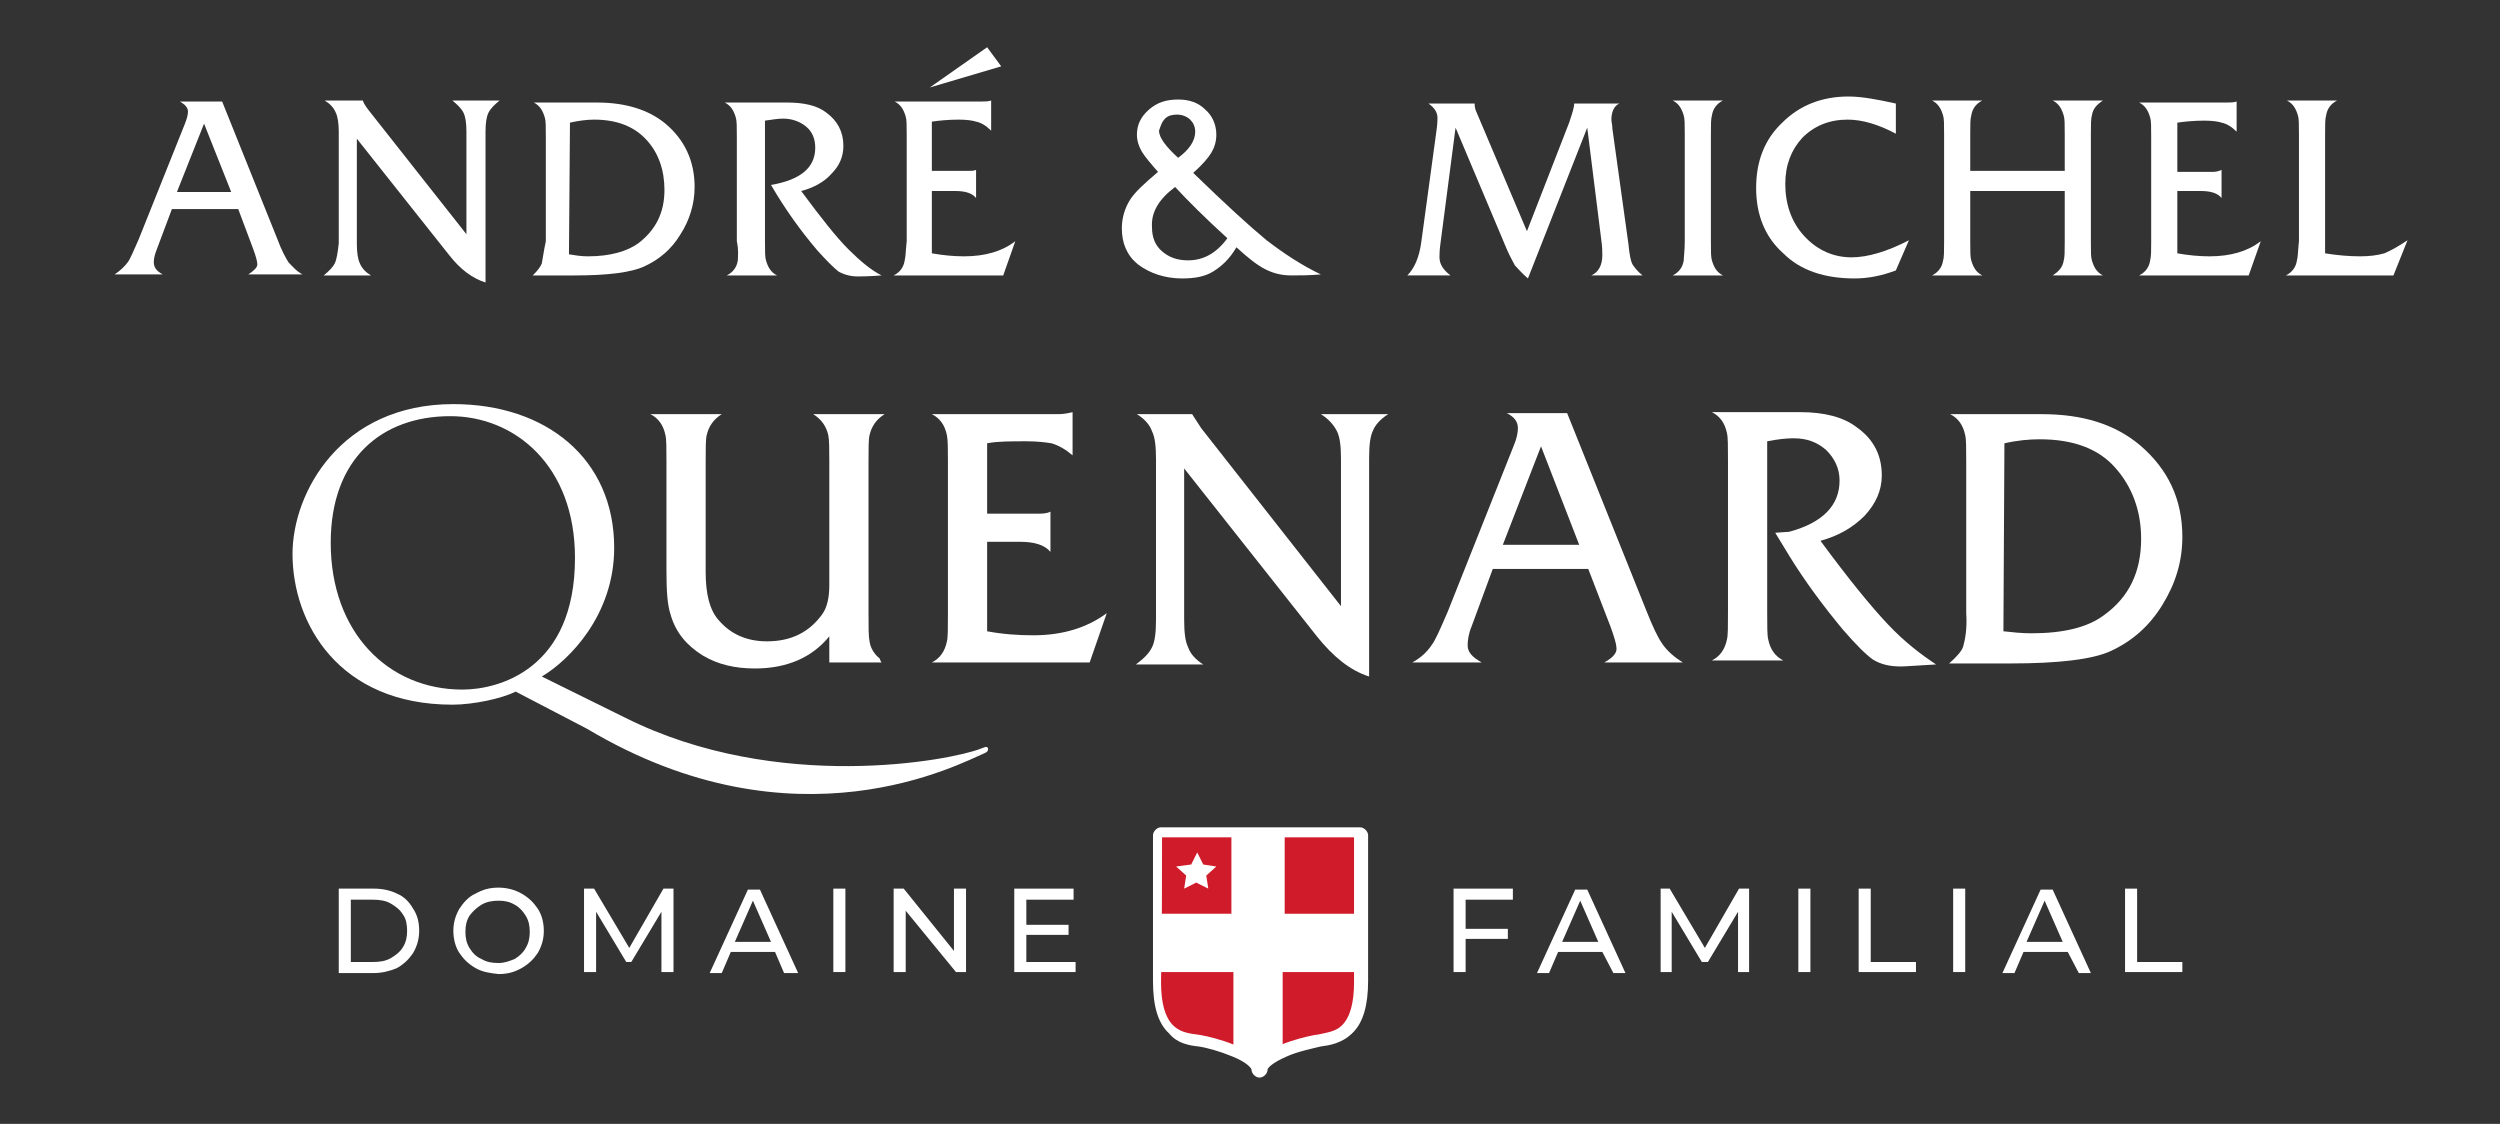 <?xml version="1.0" encoding="utf-8"?>
<!-- Generator: Adobe Illustrator 21.1.0, SVG Export Plug-In . SVG Version: 6.00 Build 0)  -->
<svg version="1.1" id="Calque_1" xmlns="http://www.w3.org/2000/svg" xmlns:xlink="http://www.w3.org/1999/xlink" x="0px" y="0px"
	 viewBox="0 0 248.7 111.8" style="enable-background:new 0 0 248.7 111.8;" xml:space="preserve">
<rect x="0" y="0" width="248.7" height="111.8" fill="#333333" stroke="none"/>
<style type="text/css">
	.st0{fill:#FFFFFF;}
	.st1{fill:#CF1B2A;}
	.st2{display:none;fill:#C7C7C6;}
</style>
<g>
	<polygon class="st0" points="115.5,82.8 135.3,82.8 135.1,99.3 134.5,102.8 128.4,104.2 125.1,106.2 123.8,105.2 119.8,103.6 
		117.5,103.3 115.3,100.8 115.1,83.8 	"/>
	<g>
		<path class="st1" d="M135.3,96.7h-7.7v7.8c1.7-0.7,3.1-0.9,3.4-1c0.6-0.2,4.3-0.1,4.3-5.9C135.3,97.4,135.3,97.2,135.3,96.7"/>
		<path class="st1" d="M115,97.6c0,5.8,3.8,5.7,4.3,5.9c0.3,0.1,1.7,0.3,3.4,1v-7.8H115C115,97.2,115,97.4,115,97.6"/>
		<path class="st1" d="M122.5,90.9v-8.1H115v8.1H122.5z M118.5,86l0.6-1.2l0.6,1.2l1.3,0.2l-1,0.9l0.2,1.3l-1.2-0.6l-1.2,0.6
			l0.2-1.3l-1-0.9L118.5,86z"/>
		<rect x="127.8" y="82.8" class="st1" width="7.5" height="8.1"/>
		<path class="st0" d="M87.7,65.9c-0.1-0.1-0.1-0.2-0.2-0.4c-0.5-0.4-0.9-1-1-1.7c-0.1-0.5-0.1-1.4-0.1-2.7V46c0-1.4,0-2.3,0.1-2.7
			c0.2-0.9,0.7-1.6,1.5-2.1h-7.1c0.8,0.5,1.3,1.2,1.5,2.1c0.1,0.5,0.1,1.4,0.1,2.7v12.2c0,1.2-0.2,2.2-0.7,2.9
			c-1.3,1.8-3.1,2.7-5.5,2.7c-2,0-3.6-0.7-4.8-2.1c-0.9-1-1.3-2.6-1.3-4.8V46c0-1.4,0-2.3,0.1-2.7c0.2-0.9,0.7-1.6,1.5-2.1h-7.1
			c0.8,0.4,1.3,1.1,1.5,2.1c0.1,0.4,0.1,1.3,0.1,2.7v10.9c0,1.9,0.1,3.3,0.4,4.2c0.5,1.8,1.6,3.1,3.2,4.1c1.5,0.9,3.2,1.3,5.2,1.3
			c3.2,0,5.7-1.1,7.4-3.2v2.6C82.5,65.9,87.7,65.9,87.7,65.9z"/>
		<path class="st0" d="M94.2,43.3c0.1,0.5,0.1,1.4,0.1,2.7v15.1c0,1.4,0,2.3-0.1,2.7c-0.2,1-0.7,1.7-1.5,2.1h15.7l1.7-4.9
			c-1.9,1.4-4.3,2.2-7.3,2.2c-1.5,0-3-0.1-4.6-0.4v-8.9h3.3c1.4,0,2.4,0.3,3,1v-4c-0.4,0.2-0.8,0.2-1.3,0.2h-5v-7
			c1-0.2,2.3-0.2,3.9-0.2c1.1,0,1.9,0.1,2.5,0.2c0.7,0.2,1.4,0.6,2.1,1.2V41c-0.4,0.1-0.9,0.2-1.4,0.2H92.7
			C93.5,41.6,94,42.3,94.2,43.3"/>
		<path class="st0" d="M138.1,41.2h-6.7c0.8,0.5,1.3,1.1,1.6,1.7c0.3,0.6,0.4,1.5,0.4,2.7v14.7l-13.9-17.7c-0.5-0.8-0.8-1.2-0.9-1.4
			h-5.5c0.8,0.5,1.3,1.1,1.5,1.7c0.3,0.6,0.4,1.5,0.4,2.8v15.9c0,1.3-0.1,2.2-0.4,2.8c-0.3,0.6-0.8,1.1-1.6,1.7h6.7
			c-0.8-0.5-1.3-1.1-1.5-1.7c-0.3-0.6-0.4-1.5-0.4-2.8v-15L131,63.3c1.6,2,3.3,3.4,5.2,4V45.6c0-1.3,0.1-2.2,0.4-2.8
			C136.8,42.3,137.3,41.7,138.1,41.2"/>
		<path class="st0" d="M159.6,65.9h7.8c-0.8-0.5-1.5-1.1-2-1.8c-0.5-0.7-1-1.8-1.6-3.3l-7.9-19.7h-6c0.8,0.4,1.1,0.9,1.1,1.5
			c0,0.4-0.1,1-0.4,1.7L144,60.9c-0.7,1.6-1.2,2.8-1.6,3.3c-0.4,0.6-1,1.2-1.9,1.7h6.9c-0.9-0.5-1.4-1-1.4-1.7
			c0-0.5,0.1-1.2,0.4-1.9l2.1-5.7h9.5l2.2,5.7c0.4,1.1,0.6,1.8,0.6,2.1C160.9,64.9,160.5,65.4,159.6,65.9 M149.5,54.2l3.8-9.8
			l3.8,9.8H149.5z"/>
		<path class="st0" d="M187.8,62.1c-1.7-1.8-3.9-4.5-6.7-8.3c1.8-0.5,3.2-1.3,4.4-2.5c1.1-1.2,1.7-2.5,1.7-4c0-2-0.8-3.6-2.5-4.8
			c-1.3-1-3.2-1.5-5.6-1.5h-8.8c0.8,0.4,1.3,1.1,1.5,2.1c0.1,0.4,0.1,1.3,0.1,2.7v15.1c0,1.4,0,2.3-0.1,2.7c-0.2,1-0.7,1.7-1.5,2.1
			h7.1c-0.8-0.4-1.3-1.1-1.5-2.1c-0.1-0.4-0.1-1.3-0.1-2.7v-17c1-0.2,1.9-0.3,2.6-0.3c1.4,0,2.4,0.4,3.3,1.2c0.8,0.8,1.3,1.8,1.3,3
			c0,2.5-1.7,4.2-5,5.1l-1.4,0.1l1.4,2.3c1.6,2.6,3.4,5,5.3,7.3c1.3,1.5,2.3,2.5,3,3c0.8,0.5,1.7,0.7,2.8,0.7c0.5,0,1.6-0.1,3.5-0.2
			C191.1,65.1,189.5,63.9,187.8,62.1"/>
		<path class="st0" d="M195.3,64.3c-0.1,0.4-0.6,1-1.4,1.7h6.1c4.8,0,8.1-0.4,9.9-1.2c2.2-1,3.9-2.5,5.2-4.6s2-4.3,2-6.8
			c0-3.7-1.4-6.7-4.2-9.1c-2.5-2.1-5.7-3.1-9.8-3.1h-2.9h-2.5H194c0.8,0.4,1.3,1.1,1.5,2.1c0.1,0.4,0.1,1.3,0.1,2.7v15
			C195.7,62.5,195.5,63.6,195.3,64.3 M199.4,44.1c1.3-0.3,2.5-0.4,3.5-0.4c3.3,0,5.8,0.9,7.5,2.8c1.7,1.9,2.6,4.3,2.6,7.1
			c0,3.3-1.2,5.8-3.7,7.6c-1.6,1.2-4,1.8-7.2,1.8c-1,0-1.9-0.1-2.8-0.2L199.4,44.1L199.4,44.1z"/>
		<path class="st0" d="M51.3,68.8l7.1,3.7c20.8,12.4,37.2,3.4,39.6,2.4c0.2-0.1,0.3-0.2,0.3-0.4c0-0.1-0.1-0.2-0.2-0.2
			s-0.3,0.1-0.6,0.2c-2.8,1.1-20.1,4.5-35.3-3.1l-8.3-4.1c2.7-1.6,7.2-6.1,7.2-12.8c0-8.9-6.8-14.3-16-14.3c-11.2,0-16,8.8-16,14.9
			c0,6.9,4.6,15,15.9,15C47.1,70.1,49.9,69.5,51.3,68.8 M32.9,54c0-8.4,5.1-12.6,11.9-12.6c6.4,0,12.4,4.9,12.4,14.1
			c0,11.1-7.6,13.1-11.2,13.1C38.6,68.6,32.9,62.9,32.9,54"/>
		<path class="st0" d="M24.7,27.3h5.4c-0.6-0.3-1-0.8-1.4-1.2c-0.3-0.5-0.7-1.2-1.1-2.3l-5.5-13.7h-4.2c0.5,0.3,0.8,0.6,0.8,1
			c0,0.3-0.1,0.7-0.3,1.2l-4.6,11.5c-0.5,1.1-0.8,1.9-1.1,2.3s-0.7,0.8-1.3,1.2h4.8c-0.6-0.3-0.9-0.7-0.9-1.2c0-0.4,0.1-0.8,0.3-1.3
			l1.5-4h6.6l1.5,4c0.3,0.8,0.4,1.3,0.4,1.5C25.6,26.6,25.3,26.9,24.7,27.3 M17.6,19.1l2.7-6.8l2.7,6.8H17.6z"/>
		<path class="st0" d="M33.3,26.2c-0.2,0.4-0.6,0.8-1.1,1.2h4.7c-0.5-0.3-0.9-0.7-1.1-1.2c-0.2-0.4-0.3-1.1-0.3-1.9V13.8l9.2,11.6
			c1.1,1.4,2.3,2.3,3.6,2.7v-15c0-0.9,0.1-1.5,0.3-1.9s0.6-0.8,1.1-1.2H45c0.5,0.4,0.9,0.8,1.1,1.2c0.2,0.4,0.3,1,0.3,1.9v10.2
			L36.7,11c-0.4-0.5-0.6-0.9-0.6-1h-3.8c0.5,0.3,0.9,0.7,1.1,1.2c0.2,0.4,0.3,1.1,0.3,1.9v11.1C33.6,25.1,33.5,25.8,33.3,26.2"/>
		<path class="st0" d="M53.9,26.2c-0.1,0.3-0.4,0.7-0.9,1.2h4.2c3.3,0,5.6-0.3,6.9-0.9c1.5-0.7,2.7-1.7,3.6-3.2
			c0.9-1.4,1.4-3,1.4-4.7c0-2.6-1-4.7-2.9-6.3c-1.7-1.4-4-2.1-6.8-2.1h-2h-1.7h-2.6c0.6,0.3,0.9,0.8,1.1,1.5
			c0.1,0.3,0.1,0.9,0.1,1.9V24C54.1,24.9,54,25.7,53.9,26.2 M56.7,12.2c0.9-0.2,1.7-0.3,2.4-0.3c2.3,0,4,0.7,5.2,2
			c1.2,1.3,1.8,3,1.8,5c0,2.3-0.9,4-2.6,5.3c-1.1,0.8-2.8,1.3-5,1.3c-0.7,0-1.3-0.1-1.9-0.2L56.7,12.2L56.7,12.2z"/>
		<path class="st0" d="M73.4,25.9c-0.1,0.7-0.5,1.2-1.1,1.5h5c-0.6-0.3-0.9-0.8-1.1-1.5c-0.1-0.3-0.1-0.9-0.1-1.9V12
			c0.7-0.1,1.3-0.2,1.8-0.2c0.9,0,1.7,0.3,2.3,0.8c0.6,0.5,0.9,1.2,0.9,2.1c0,2-1.5,3.2-4.4,3.7c1.4,2.4,2.9,4.5,4.6,6.5
			c0.9,1,1.6,1.7,2.1,2.1c0.5,0.3,1.2,0.5,1.9,0.5c0.3,0,1.1,0,2.4-0.1c-1-0.5-2.1-1.4-3.3-2.6c-1.2-1.2-2.7-3.1-4.7-5.8
			c1.2-0.3,2.3-0.9,3-1.7c0.8-0.8,1.2-1.7,1.2-2.8c0-1.4-0.6-2.5-1.7-3.3c-0.9-0.7-2.2-1-3.9-1h-1.2h-1.2h-3.8
			c0.6,0.3,0.9,0.8,1.1,1.5c0.1,0.3,0.1,0.9,0.1,1.9V24C73.5,24.9,73.4,25.6,73.4,25.9"/>
		<polygon class="st0" points="98.2,4.7 92.5,8.7 99.6,6.6 		"/>
		<path class="st0" d="M90,25.9c-0.1,0.7-0.5,1.2-1.1,1.5h10.9L101,24c-1.3,1-3,1.5-5.1,1.5c-1,0-2.1-0.1-3.2-0.3V19H95
			c1,0,1.7,0.2,2.1,0.7v-2.8C96.9,17,96.6,17,96.2,17h-3.5v-4.9c0.7-0.1,1.6-0.2,2.7-0.2c0.8,0,1.4,0.1,1.7,0.2
			c0.5,0.1,1,0.4,1.5,0.9v-3c-0.3,0.1-0.6,0.1-1,0.1H89c0.6,0.3,0.9,0.8,1.1,1.5c0.1,0.3,0.1,0.9,0.1,1.9V24
			C90.1,24.9,90.1,25.5,90,25.9"/>
		<path class="st0" d="M117.6,27.7c1.3,0,2.3-0.2,3.1-0.7c0.8-0.5,1.6-1.2,2.3-2.4c1.2,1.1,2.1,1.8,2.9,2.2c0.8,0.4,1.6,0.6,2.6,0.6
			c0.7,0,1.7,0,2.9-0.1c-1.9-0.9-3.7-2.1-5.4-3.4c-1.7-1.4-4.1-3.6-7.3-6.7c0.9-0.8,1.5-1.5,1.8-2s0.5-1.1,0.5-1.8
			c0-1-0.4-1.9-1.1-2.5c-0.7-0.7-1.6-1-2.7-1c-1.2,0-2.1,0.3-2.9,1s-1.2,1.5-1.2,2.5c0,0.6,0.2,1.2,0.5,1.7s0.9,1.2,1.6,2
			c-1.3,1.1-2.3,2-2.8,2.8s-0.8,1.8-0.8,2.8c0,1.5,0.5,2.7,1.6,3.6C114.4,27.2,115.9,27.7,117.6,27.7 M115.9,11.8
			c0.3-0.3,0.7-0.4,1.2-0.4s1,0.2,1.3,0.5s0.5,0.7,0.5,1.2c0,0.9-0.6,1.8-1.7,2.6c-1.2-1.1-1.9-2-1.9-2.7
			C115.5,12.4,115.6,12.1,115.9,11.8 M116.9,18.6c1.3,1.4,3,3.1,5.2,5.1c-1.1,1.5-2.4,2.2-3.9,2.2c-1.1,0-1.9-0.3-2.6-0.9
			s-1-1.4-1-2.4C114.5,21.1,115.3,19.8,116.9,18.6"/>
		<path class="st0" d="M143.2,25.6c0-0.3,0-0.7,0.1-1.4l1.5-11.5l5.1,12.1c0.3,0.7,0.6,1.2,0.8,1.6c0.3,0.3,0.7,0.8,1.3,1.3l5.9-15
			l1.4,11.2c0.1,0.7,0.1,1.1,0.1,1.5c0,1-0.4,1.7-1.1,2h5.1c-0.5-0.4-0.8-0.8-1-1.1c-0.2-0.4-0.3-1-0.4-2l-1.6-11.5
			c0-0.4-0.1-0.7-0.1-0.9c0-0.8,0.3-1.4,0.8-1.6h-4.5c0,0.4-0.2,1-0.5,1.9L151.9,23l-5-11.8c-0.2-0.4-0.2-0.7-0.2-0.9h-4.6
			c0.6,0.4,0.9,0.9,0.9,1.4c0,0.2,0,0.6-0.1,1.3l-1.5,11c-0.2,1.6-0.7,2.7-1.4,3.4h4.3C143.5,26.8,143.2,26.2,143.2,25.6"/>
		<path class="st0" d="M167.5,25.9c-0.1,0.7-0.5,1.2-1.1,1.5h5c-0.6-0.3-0.9-0.8-1.1-1.5c-0.1-0.3-0.1-0.9-0.1-1.9V13.4
			c0-1,0-1.6,0.1-1.9c0.1-0.7,0.5-1.2,1.1-1.5h-5c0.6,0.3,0.9,0.8,1.1,1.5c0.1,0.3,0.1,0.9,0.1,1.9V24
			C167.6,24.9,167.5,25.6,167.5,25.9"/>
		<path class="st0" d="M184.5,27.7c1.4,0,2.8-0.3,4.1-0.8l1.3-3c-2.1,1.1-4.1,1.7-5.7,1.7c-1.8,0-3.4-0.7-4.7-2.1s-1.9-3.2-1.9-5.2
			c0-1.9,0.6-3.4,1.7-4.6c1.2-1.2,2.7-1.8,4.5-1.8c1.5,0,3.1,0.5,4.8,1.4v-3c-1.8-0.4-3.4-0.7-4.7-0.7c-2.7,0-4.9,0.9-6.6,2.6
			c-1.8,1.7-2.6,3.9-2.6,6.5c0,2.7,0.9,4.9,2.7,6.5C179.1,26.9,181.5,27.7,184.5,27.7"/>
		<path class="st0" d="M193.3,25.9c-0.1,0.7-0.5,1.2-1.1,1.5h5c-0.6-0.3-0.9-0.8-1.1-1.5C196,25.6,196,25,196,24v-5h9.4v5
			c0,0.9,0,1.6-0.1,1.9c-0.1,0.7-0.5,1.1-1.1,1.5h5c-0.6-0.3-0.9-0.8-1.1-1.5C208,25.6,208,25,208,24V13.4c0-0.9,0-1.6,0.1-1.9
			c0.1-0.7,0.5-1.1,1.1-1.5h-5c0.6,0.3,0.9,0.8,1.1,1.5c0.1,0.3,0.1,0.9,0.1,1.9V17H196v-3.6c0-1,0-1.6,0.1-1.9
			c0.1-0.7,0.5-1.2,1.1-1.5h-5c0.6,0.3,0.9,0.8,1.1,1.5c0.1,0.3,0.1,0.9,0.1,1.9V24C193.4,24.9,193.4,25.6,193.3,25.9"/>
		<path class="st0" d="M213.9,25.9c-0.1,0.7-0.5,1.2-1.1,1.5h10.9l1.2-3.4c-1.3,1-3,1.5-5.1,1.5c-1,0-2.1-0.1-3.2-0.3V19h2.3
			c1,0,1.7,0.2,2.1,0.7v-2.8c-0.2,0.1-0.5,0.2-0.9,0.2h-3.5v-4.9c0.7-0.1,1.6-0.2,2.7-0.2c0.8,0,1.4,0.1,1.7,0.2
			c0.5,0.1,1,0.4,1.5,0.9v-3c-0.3,0.1-0.6,0.1-1,0.1h-8.7c0.6,0.3,0.9,0.8,1.1,1.5c0.1,0.3,0.1,0.9,0.1,1.9v10.5
			C214,24.9,214,25.5,213.9,25.9"/>
		<path class="st0" d="M228.5,25.9c-0.1,0.7-0.5,1.2-1.1,1.5h10.7l1.4-3.5c-0.9,0.6-1.6,1-2.3,1.3c-0.7,0.2-1.5,0.3-2.4,0.3
			c-1.1,0-2.3-0.1-3.5-0.3V13.4c0-1,0-1.6,0.1-1.9c0.1-0.7,0.5-1.2,1.1-1.5h-5c0.6,0.3,0.9,0.8,1.1,1.5c0.1,0.3,0.1,0.9,0.1,1.9V24
			C228.6,24.9,228.6,25.6,228.5,25.9"/>
		<path class="st2" d="M72.5,45.3c0.2-0.9,0.7-1.6,1.5-2c0,0,0.1-0.1,0-0.1c0,0,0-0.1-0.1-0.1h-2.1h-0.1c-0.2,0.4-0.4,0.7-0.5,1.1
			c-0.1,0.5-0.1,1.3-0.1,2.7v10.9c0,0.2,0,0.4,0,0.6c0.2,0.6,0.5,1.2,0.8,1.8c0.2,0.3,0.4,0.6,0.6,0.9c-0.2-0.7-0.2-1.5-0.2-2.3V48
			C72.3,46.6,72.4,45.7,72.5,45.3"/>
		<path class="st2" d="M76,67.4c-1.9,0-3.7-0.4-5.1-1.3c-0.3-0.2-0.6-0.4-1-0.7h-0.1v0.1c0.5,0.7,1.2,1.3,2,1.7
			c1.5,0.9,3.2,1.3,5.2,1.3c2.1,0,3.8-0.5,5.3-1.4c0-0.5-0.1-1,0-1.5c0-0.1,0-0.3,0-0.4C80.6,66.7,78.5,67.4,76,67.4"/>
		<path class="st2" d="M111.5,62.9c-0.5,0.4-1,0.7-1.7,1l0,0l-1,2.8H95.2h-0.1c-0.3,0.4-0.6,0.7-1,1c0,0-0.1,0.1,0,0.1
			c0,0,0,0.1,0.1,0.1h15.7c0,0,0.1,0,0.1-0.1l1.7-4.9v-0.1C111.6,62.9,111.5,62.9,111.5,62.9"/>
		<path class="st2" d="M105.9,52.8c-0.2,0.1-0.6,0.2-1,0.2c0,0-0.1,0-0.1,0.1v2.5c-0.6-0.6-1.5-0.9-2.9-0.9h-3.3c0,0-0.1,0-0.1,0.1
			v7.5c0.4,0.1,0.8,0.2,1.2,0.2v-6.6h3.3c1.4,0,2.4,0.3,2.9,1h0.1c0,0,0.1,0,0.1-0.1v-4C106,52.8,106,52.8,105.9,52.8L105.9,52.8"/>
		<path class="st2" d="M102.5,44.8c-1.6,0-2.9,0.1-3.9,0.3c0,0-0.1,0-0.1,0.1v5.7c0.4,0,0.8,0,1.2,0v-4.6c1-0.2,2.3-0.2,3.8-0.2
			c1.1,0,1.9,0.1,2.5,0.2c0.7,0.2,1.4,0.6,2.1,1.2h0.1c0,0,0.1,0,0.1-0.1V43v-0.1h-0.1c-0.3,0.1-0.6,0.1-1,0.2c0,0-0.1,0-0.1,0.1v3
			c-0.6-0.6-1.3-0.9-2-1.1C104.5,44.9,103.6,44.8,102.5,44.8"/>
		<path class="st2" d="M119,48.6c-0.2-0.2-0.3-0.4-0.5-0.6v14.5c0,0.7,0.1,1.3,0.1,1.8c0.3,0.5,0.8,1,1.2,1.4
			c-0.1-0.6-0.2-1.3-0.2-2.2V49.4C119.4,49.2,119.2,48.9,119,48.6"/>
		<path class="st2" d="M137.6,43L137.6,43c-0.3,0.3-0.4,0.5-0.5,0.7c-0.3,0.6-0.4,1.5-0.4,2.8v21.2c0.4,0.2,0.8,0.3,1.2,0.4V47.5
			c0-1.2,0.1-2.2,0.4-2.7c0.3-0.6,0.8-1.1,1.6-1.6v-0.1c0,0,0-0.1-0.1-0.1C139.8,43,137.6,43,137.6,43z"/>
		<path class="st2" d="M120.2,66.9C120.2,66.9,120.1,66.8,120.2,66.9h-4.5h-0.1c-0.3,0.3-0.7,0.7-1.1,1V68c0,0,0,0.1,0.1,0.1h6.7
			c0,0,0.1,0,0.1-0.1v-0.1C120.8,67.6,120.5,67.3,120.2,66.9"/>
		<path class="st2" d="M147.8,66.9L147.8,66.9h-4.6c0,0-0.9,0.7-1.3,1V68c0,0,0,0.1,0.1,0.1h6.9c0,0,0.1,0,0.1-0.1v-0.1
			C148.4,67.6,147.8,66.9,147.8,66.9"/>
		<path class="st2" d="M149.1,57.5C149.1,57.5,149,57.5,149.1,57.5l-2.2,5.8c-0.2,0.5-0.3,0.9-0.3,1.2c0,0,0,0,0,0.1
			c0.2,0.2,0.4,0.4,0.7,0.5c0.2,0.1,0.3,0.1,0.5,0.1c0.1-0.3,0.2-0.6,0.3-0.9l2.1-5.7h8.3c-0.1-0.4-0.2-0.8-0.3-1.2h-9.1V57.5z"/>
		<path class="st2" d="M157.7,42.9h-0.6H157V43l7.5,18.7c0.2,0.4,0.3,0.8,0.5,1.2c0.4,0.5,0.9,1,1.4,1.5c-0.2-0.5-0.5-1.1-0.8-1.8
			L157.7,42.9C157.8,43,157.7,42.9,157.7,42.9"/>
		<path class="st2" d="M167.7,66.9C167.6,66.8,167.6,66.8,167.7,66.9h-5.4h-0.1c-0.2,0.3-0.6,0.6-1.1,1V68c0,0,0,0.1,0.1,0.1h7.8
			c0,0,0.1,0,0.1-0.1v-0.1C168.5,67.6,168.1,67.3,167.7,66.9"/>
		<path class="st2" d="M192.6,66.9L192.6,66.9c-1.6,0.1-2.6,0.2-3,0.2c-1,0-2-0.2-2.7-0.7c-0.3-0.2-0.6-0.4-1-0.8h-0.1v0.1
			c0.8,0.9,1.5,1.5,2,1.8c0.8,0.5,1.7,0.8,2.8,0.8c0.4,0,1.6-0.1,3.5-0.2c0,0,0.1,0,0.1-0.1v-0.1C193.7,67.6,193.2,67.3,192.6,66.9"
			/>
		<path class="st2" d="M187,44.8L187,44.8c0.8,1.1,1.2,2.3,1.2,3.6c0,1.4-0.6,2.7-1.7,3.9c-0.9,1-2.1,1.7-3.5,2.2
			c0.3,0.4,0.6,0.8,0.9,1.2c1.5-0.5,2.8-1.2,3.8-2.3c1.2-1.2,1.7-2.6,1.7-4C189.4,47.6,188.6,46,187,44.8
			C187.1,44.7,187.1,44.7,187,44.8"/>
		<path class="st2" d="M178.4,66.9L178.4,66.9C178.4,66.8,178.4,66.8,178.4,66.9c-0.1-0.1-0.1-0.1-0.1-0.1c-0.1,0-0.2,0-0.3,0
			l0.1,0.1h-4.8h-0.1c-0.3,0.4-0.6,0.7-1,1c0,0-0.1,0.1,0,0.1c0,0,0,0.1,0.1,0.1h7.1c0,0,0.1,0,0.1-0.1v-0.1
			C179,67.6,178.7,67.3,178.4,66.9"/>
		<path class="st2" d="M210.5,47.6c-0.2-0.4-0.4-0.7-0.7-1c-1.7-1.2-3.8-1.9-6.5-1.9c-1,0-2.1,0.1-3.5,0.4c0,0-0.1,0-0.1,0.1V62
			c0.4,0.1,0.8,0.2,1.2,0.3v-16c1.3-0.2,2.4-0.4,3.4-0.4C206.8,45.8,208.9,46.4,210.5,47.6"/>
		<path class="st2" d="M218.1,51.4c0.1,0.5,0.1,0.9,0.1,1.4c0.1,0.5,0.1,1,0.1,1.5c0,2.4-0.7,4.7-1.9,6.8c-1.3,2-3,3.6-5.2,4.5
			c-1.8,0.8-5.2,1.2-9.9,1.2h-4.1h-0.1c-0.2,0.3-0.5,0.6-0.9,1v0.1c0,0,0,0.1,0.1,0.1h6.1c4.8,0,8.1-0.4,10-1.2c2.2-1,4-2.5,5.3-4.6
			s2-4.4,2-6.8c0-2.2-0.6-4.2-1.6-5.9C218.1,50.1,218.1,50.7,218.1,51.4"/>
		<path class="st2" d="M153.2,45.9C153.2,45.9,153.1,45.9,153.2,45.9l-2.8,7.6v0.1c0,0,0,0,0.1,0h0.9c0,0,0.1,0,0.1-0.1l1.9-5.6l0,0
			L153.2,45.9C153.3,45.9,153.3,45.9,153.2,45.9"/>
		<path class="st2" d="M98.4,77.3c-4,1.5-8.4,2.1-11.3,2.1c-0.7,0-1.6,0-2.9-0.1c-1.4,0.1-2.8,0.2-4.3,0.2c-6.9,0-14.3-2.4-23.6-7.3
			l-4.8-2.7c0,0-0.3,0.2-0.7,0.4c-7.9,3.1-13.5-0.4-13.5-0.4c5.7,5.7,12.4,2.1,13.9,1.2l6,3.1c9.3,4.9,16.7,7.3,23.6,7.3
			c8.5,0,14.9-2.3,18.2-3.8C99.4,77.3,98.7,77.2,98.4,77.3"/>
		<path class="st2" d="M89,66.9L89,66.9C89,66.8,89,66.8,89,66.9c-0.2-0.4-0.4-0.7-0.5-1.1s-0.1-1.3-0.1-2.7V48c0-1.3,0-2.2,0.1-2.7
			c0.2-0.9,0.7-1.6,1.5-2c0,0,0.1-0.1,0-0.1c0,0,0-0.1-0.1-0.1h-2.1h-0.1c-0.2,0.4-0.4,0.7-0.5,1.1c-0.1,0.5-0.1,1.4-0.1,2.7V62
			c0,1.4,0,2.3,0.1,2.7c0.1,0.3,0.2,0.6,0.3,0.8c0.1,0.1,0.2,0.3,0.3,0.4c0.2,0.3,0.4,0.5,0.7,0.7h-4c0,0-0.1,0-0.1,0.1v1
			c0,0,0,0.1,0.1,0.1H90c0,0,0.1,0,0.1-0.1v-0.1C89.6,67.6,89.3,67.3,89,66.9"/>
		<path class="st2" d="M177.8,55.5c-0.4-0.6-0.8-1.3-1.2-1.9v8.5c0,0.9,0,1.5,0.1,2c0.1,0.3,0.3,0.6,0.5,0.8
			c0.2,0.2,0.4,0.4,0.7,0.6c-0.1-0.5-0.1-1.3-0.1-2.4V55.5z"/>
		<path class="st2" d="M181.1,44.8c-0.5-0.2-1.1-0.3-1.7-0.3c-0.7,0-1.6,0.1-2.6,0.3c0,0-0.1,0-0.1,0.1v7.7c0.4,0.1,0.8,0,1.1-0.1
			c0,0,0,0,0.1,0v-6.4c1-0.2,1.8-0.3,2.5-0.3c0.5,0,1,0.1,1.4,0.2C181.6,45.5,181.4,45.1,181.1,44.8"/>
		<path class="st2" d="M51.6,44.2c-0.6-0.5-1.2-0.8-1.8-1.2c-0.8-0.1-1.5-0.2-2.3-0.2c-8.1,0-12,4.6-13.6,7.3
			c-0.3,1.2-0.4,2.5-0.4,3.8c0,3.8,1,7.1,3,9.6c-1-2.1-1.5-4.6-1.5-7.2c0-8,4.7-12.9,12.2-12.9C48.8,43.5,50.3,43.7,51.6,44.2"/>
		<path class="st2" d="M32.1,29.3c0-0.1,0-0.2-0.1-0.2c-0.2-0.1-0.4-0.2-0.5-0.4c-0.1,0-0.2,0-0.3,0l0,0c-0.1,0-0.1-0.1-0.2-0.1
			h-0.1H27c-0.1,0.1-0.3,0.3-0.6,0.5c-0.1,0-0.1,0.1-0.1,0.2s0.1,0.2,0.2,0.2h5.4C32,29.5,32.1,29.4,32.1,29.3"/>
		<path class="st2" d="M30,26.5c0.2,0.2,0.4,0.5,0.7,0.7c-0.3-0.5-0.5-1-0.8-1.7l-5.5-13.7c0-0.1-0.1-0.1-0.2-0.1H24
			c0,0.1-0.1,0.1-0.1,0.2l5,12.5C29.3,25.3,29.6,26,30,26.5"/>
		<path class="st2" d="M19.8,17.9l-0.3,1h1.1l1-2.6l-0.3-0.8c-0.1,0-0.2,0-0.3-0.1L20.8,15l-1,2.8C19.8,17.7,19.8,17.8,19.8,17.9"/>
		<path class="st2" d="M17.3,28.2L17.3,28.2c0,0.2-0.2,0.3-0.4,0.3h-3.1c-0.2,0.2-0.4,0.4-0.7,0.5C13,29.1,13,29.2,13,29.3
			c0,0.1,0.1,0.2,0.2,0.2H18c0.1,0,0.2-0.1,0.2-0.2s0-0.2-0.1-0.2C17.6,28.8,17.3,28.5,17.3,28.2"/>
		<path class="st2" d="M18,22l-1.4,3.8c-0.2,0.5-0.3,0.9-0.3,1.2c0,0.3,0.3,0.6,0.8,0.8c0.1,0.1,0.2,0.1,0.2,0.2l0,0
			c0-0.3,0.1-0.8,0.3-1.3L19,23c0-0.1,0.1-0.2,0.2-0.2h3.6c0-0.1,0.1-0.2,0.2-0.2h1.1c-0.1-0.2-0.2-0.5-0.3-0.7H18V22z"/>
		<path class="st2" d="M49.4,14v15c0,0.1-0.1,0.2-0.1,0.3l-0.2,0.1H49c-0.5-0.2-1-0.4-1.5-0.8l0,0c0.9,0.8,1.7,1.4,2.6,1.7h0.1h0.1
			c0.1,0,0.1-0.1,0.1-0.2v-15c0-0.8,0.1-1.5,0.3-1.8c0.2-0.4,0.5-0.7,1-1.1c0.1-0.1,0.1-0.1,0.1-0.2c0-0.1-0.1-0.2-0.2-0.2H50
			c-0.1,0.1-0.2,0.3-0.3,0.4C49.5,12.5,49.4,13,49.4,14"/>
		<path class="st2" d="M33.9,29.1c-0.1,0.1-0.1,0.1-0.1,0.2s0.1,0.2,0.2,0.2h4.7c0.1,0,0.2-0.1,0.2-0.2s0-0.2-0.1-0.2
			c-0.4-0.2-0.7-0.5-0.9-0.8c0,0.2-0.2,0.3-0.3,0.3h-3.1C34.4,28.7,34.2,28.9,33.9,29.1"/>
		<path class="st2" d="M37.1,16.3c-0.1,0-0.2,0-0.3-0.1L36.6,16v9.1c0,0.8,0.1,1.4,0.3,1.8c0.2,0.3,0.4,0.7,0.9,1
			c-0.1-0.4-0.2-0.9-0.2-1.6V17L37.1,16.3z"/>
		<path class="st2" d="M68.7,24.3c-0.9,1.5-2.2,2.6-3.8,3.3c-1.3,0.6-3.7,0.9-7.1,0.9H55c-0.1,0.2-0.3,0.4-0.5,0.6
			c-0.1,0.1-0.1,0.2-0.1,0.2c0,0.1,0.1,0.1,0.2,0.1H59c3.4,0,5.7-0.3,7-0.9c1.6-0.7,2.8-1.8,3.7-3.3c0.9-1.5,1.4-3.1,1.4-4.8
			c0-2.4-0.8-4.4-2.5-6c1,1.4,1.5,3.1,1.5,4.9C70.2,21.2,69.7,22.8,68.7,24.3"/>
		<path class="st2" d="M60.7,14c1.3,0,2.4,0.2,3.4,0.7c0.1-0.1,0.1-0.1,0.2-0.1c-1.1-1-2.7-1.6-4.7-1.6c-0.6,0-1.3,0.1-2,0.2v11.2
			c0.3,0,0.5,0,0.8,0.1c0-0.1,0.1-0.1,0.2-0.2v-10c0-0.1,0.1-0.2,0.2-0.3C59.5,14.1,60.2,14,60.7,14"/>
		<path class="st2" d="M79.1,29.6c0.1,0,0.2-0.1,0.2-0.2s0-0.2-0.1-0.2c-0.4-0.2-0.6-0.5-0.8-0.9v0.1c0,0.2-0.2,0.3-0.3,0.3h-3.4
			c-0.2,0.2-0.4,0.4-0.6,0.5c-0.1,0-0.1,0.1-0.1,0.2s0.1,0.2,0.2,0.2H79.1z"/>
		<path class="st2" d="M77.7,20.6c-0.1,0-0.2,0-0.3-0.1l-0.2-0.2V25c0,1.2,0,1.6,0.1,1.8c0.1,0.6,0.4,1,0.9,1.2c0,0,0.1,0,0.1,0.1
			c0-0.1,0-0.1,0-0.2c-0.1-0.3-0.1-0.9-0.1-1.8v-4.9C78,21,77.8,20.8,77.7,20.6"/>
		<path class="st2" d="M78.1,14.3c0-0.1,0.1-0.2,0.2-0.3c1.1-0.2,1.5-0.2,1.9,0c0,0,0.1-0.1,0.2-0.1c-0.1-0.1-0.1-0.2-0.2-0.3
			c-0.5-0.5-0.9-0.7-1.7-0.7c-0.3,0-0.7,0-1.3,0.1v4.4c0.1,0,0.2,0.1,0.2,0.1s0.5-0.1,0.7-0.2C78.1,17.3,78.1,14.3,78.1,14.3z"/>
		<path class="st2" d="M84,17.9c-0.6,0.6-1.3,1.1-2.2,1.4c0,0.1-0.1,0.2-0.1,0.2s-0.1,0-0.1,0.1l0,0c0.2,0.3,0.5,0.6,0.7,0.9
			c1.1-0.3,1.9-0.9,2.6-1.6c0.8-0.9,1.2-1.8,1.2-2.9c0-1.3-0.5-2.4-1.5-3.3c0.4,0.7,0.6,1.4,0.6,2.2C85.3,16,84.9,17,84,17.9"/>
		<path class="st2" d="M84.1,28.2c0.4,0.4,0.7,0.7,1.1,0.9c0.6,0.4,1.3,0.6,2,0.6c0.3,0,1.1-0.1,2.4-0.2c0.1,0,0.2-0.1,0.2-0.2
			s0-0.2-0.1-0.2c-0.3-0.2-0.6-0.3-1-0.6c0,0-0.1,0.1-0.2,0.1c-1.3,0.1-2.1,0.2-2.4,0.2C85.3,28.7,84.7,28.5,84.1,28.2"/>
		<path class="st2" d="M98.4,18.3V20c0,0.2-0.1,0.3-0.2,0.3h-0.1c-0.2,0-0.2-0.1-0.3-0.1c-0.3-0.4-0.9-0.6-1.8-0.6h-2v5
			c0.3,0.1,0.6,0.1,0.9,0.2v-4c0-0.1,0.1-0.3,0.3-0.3h1.9c0.9,0,1.6,0.2,1.9,0.6c0.1,0.1,0.2,0.1,0.2,0.1c0.1,0,0.1-0.1,0.1-0.2
			v-2.8c0-0.1,0-0.1-0.1-0.2c-0.1,0-0.1,0-0.2,0C98.9,18.2,98.7,18.2,98.4,18.3"/>
		<path class="st2" d="M101,28.3c-0.1,0.1-0.2,0.2-0.3,0.2h-9.3c-0.2,0.2-0.4,0.4-0.6,0.5c-0.1,0-0.1,0.1-0.1,0.2s0.1,0.2,0.2,0.2
			h10.9c0.1,0,0.2-0.1,0.2-0.1l1.2-3.4c0-0.1,0-0.2-0.1-0.2c-0.1-0.1-0.2-0.1-0.3,0c-0.3,0.3-0.7,0.5-1.2,0.7L101,28.3z"/>
		<path class="st2" d="M100.6,15.1c0.1,0,0.1-0.1,0.1-0.2v-3c0-0.1,0-0.1-0.1-0.2c-0.1,0-0.1-0.1-0.2,0c-0.2,0.1-0.4,0.1-0.6,0.1
			v2.1c0,0.1-0.1,0.3-0.2,0.3c0,0,0,0-0.1,0h-0.1c-0.1,0-0.2,0-0.3-0.1c-0.4-0.4-0.8-0.7-1.3-0.8c-0.4-0.1-0.9-0.2-1.6-0.2
			c-0.9,0-1.7,0-2.3,0.1v3.5c0.2,0,0.4,0,0.6,0h0.1h0.2v-2.3c0-0.1,0.1-0.2,0.2-0.3c0.6-0.1,1.4-0.1,2.3-0.1c0.8,0,1.3,0.1,1.7,0.2
			c0.5,0.1,0.9,0.4,1.4,0.8C100.4,15.1,100.5,15.2,100.6,15.1"/>
		<path class="st2" d="M101.7,6.8c0,0.1-0.1,0.2-0.2,0.2l-4.3,1.3l-2,1.4l-0.1,0.1h1.1l6.3-1.9c0.1,0,0.1-0.1,0.1-0.1
			c0-0.1,0-0.1,0-0.2l-1.4-1.9c0,0-0.1-0.1-0.2-0.1l0.6,0.8C101.7,6.5,101.7,6.7,101.7,6.8"/>
		<path class="st2" d="M116.9,14.1c0-0.4,0.1-0.7,0.4-0.9s0.6-0.4,1.1-0.4c0.1,0,0.2,0,0.3,0c-0.1-0.3-0.2-0.5-0.3-0.6
			c-0.3-0.2-0.6-0.4-1.1-0.4c-0.4,0-0.7,0.1-1,0.3c-0.2,0.2-0.4,0.5-0.4,0.8c0,0.4,0.2,1,1.3,2.1C116.9,14.6,116.9,14.2,116.9,14.1"
			/>
		<polyline class="st2" points="117.4,15.3 117.4,15.3 117.4,15.3 117.4,15.3 		"/>
		<path class="st2" d="M120.1,18c0.2,0.2,0.5,0.5,0.7,0.7l0.3,0.3c0.8-0.7,1.3-1.3,1.6-1.8c0.3-0.6,0.5-1.2,0.5-2
			c0-1.1-0.4-2-1.1-2.7c-0.1-0.1-0.1-0.1-0.2-0.2l0,0c0.3,0.5,0.4,1.1,0.4,1.8c0,0.8-0.2,1.5-0.5,2C121.4,16.7,120.9,17.3,120.1,18"
			/>
		<path class="st2" d="M116.7,25.5c-0.2-0.4-0.3-0.9-0.3-1.3c0-1.2,0.7-2.4,2-3.4c-0.3-0.3-0.6-0.7-0.9-1c-1.3,1-2,2.2-2,3.4
			c0,0.9,0.3,1.6,0.9,2.2C116.5,25.4,116.6,25.5,116.7,25.5"/>
		<path class="st2" d="M124.1,26.2c-0.1,0.1-0.2,0.1-0.3,0c-0.7,0.9-1.4,1.6-2.1,2c-0.9,0.5-2,0.7-3.3,0.7c-1.2,0-2.3-0.2-3.3-0.7
			c0,0-0.1,0.1-0.2,0.1c0.1,0,0.1,0.1,0.2,0.1c1.1,1,2.6,1.4,4.4,1.4c1.3,0,2.4-0.2,3.2-0.7c0.7-0.4,1.4-1,2-1.9
			c-0.1-0.1-0.1-0.2,0-0.3l0.1,0.1l-0.1-0.1c0-0.1,0.1-0.1,0.2-0.1C124.6,26.6,124.3,26.4,124.1,26.2"/>
		<path class="st2" d="M126.6,28c-0.4-0.2-0.9-0.5-1.4-0.9l0,0c1,0.9,1.9,1.5,2.6,1.9c0.8,0.4,1.7,0.6,2.7,0.6c0.7,0,1.6,0,2.9-0.1
			c0.1,0,0.2-0.1,0.2-0.2s0-0.2-0.1-0.2l0,0c-0.2-0.1-0.4-0.2-0.6-0.4h-0.1c0,0-0.1,0-0.1-0.1c-0.1,0.1-0.2,0.1-0.3,0.1l0,0
			c-0.1,0-0.1-0.1-0.1-0.1c-1.3,0.1-2.2,0.1-2.8,0.1C128.3,28.6,127.4,28.4,126.6,28"/>
		<path class="st2" d="M158.5,18.6c-0.1-0.5-0.2-1.1-0.3-1.7c-0.1,0-0.2-0.1-0.2-0.2v-0.1c0,0,0,0,0-0.1l-4.7,12.1
			c0,0.1-0.1,0.2-0.2,0.2c0,0,0,0-0.1,0l0,0c0.3,0.3,0.6,0.6,1,0.9l0.1,0.1c0.1,0,0.2-0.1,0.2-0.1L158.5,18.6L158.5,18.6z"/>
		<path class="st2" d="M163.2,25c0.2,1.1,0.3,1.6,0.4,1.9c0.1,0.3,0.4,0.7,0.8,1c0,0,0.1,0,0.1,0.1c-0.1-0.4-0.3-1-0.4-1.8
			l-1.6-11.5c0-0.3-0.1-0.6-0.1-0.9c0-0.7,0.2-1.2,0.7-1.4c0.1,0,0.1-0.1,0.1-0.2c0-0.1-0.1-0.2-0.2-0.2h-1.4
			c-0.1,0.2-0.1,0.5-0.1,0.8s0,0.5,0.1,0.9L163.2,25z"/>
		<path class="st2" d="M164.2,28.5h-3.4c-0.2,0.2-0.4,0.4-0.6,0.5c-0.1,0-0.1,0.1-0.1,0.2s0.1,0.2,0.2,0.2h5.1
			c0.1,0,0.2-0.1,0.2-0.1c0-0.1,0-0.2-0.1-0.2c-0.4-0.3-0.7-0.7-0.9-1c0,0.1,0,0.1,0,0.2C164.5,28.4,164.4,28.5,164.2,28.5"/>
		<path class="st2" d="M146.5,17.2v-0.1c-0.2-0.4-0.4-0.8-0.5-1.2c-0.1,0-0.2,0-0.3-0.1l0,0l-1.2,9.3c-0.1,0.6-0.1,1-0.1,1.3
			c0,0.5,0.3,1,0.9,1.4c0.1,0.1,0.2,0.3,0.1,0.4c0,0.1-0.2,0.2-0.3,0.2h-2.9c-0.1,0.2-0.3,0.4-0.5,0.6c-0.1,0.1-0.1,0.2-0.1,0.2
			c0,0.1,0.1,0.1,0.2,0.1h4.3c0.1,0,0.2-0.1,0.2-0.1c0-0.1,0-0.2-0.1-0.2c-0.6-0.5-0.9-1-0.9-1.6c0-0.3,0-0.7,0.1-1.3L146.5,17.2z"
			/>
		<path class="st2" d="M171.3,24.8c0,1.2,0,1.6,0.1,1.8c0.1,0.6,0.4,1,0.9,1.2c0,0,0.1,0,0.1,0.1c0-0.1,0-0.1,0-0.2
			c-0.1-0.3-0.1-0.9-0.1-1.8V15.4c0-0.9,0-1.6,0.1-1.8c0.1-0.6,0.5-1.1,1-1.3c0.1,0,0.1-0.1,0.1-0.2c0-0.1-0.1-0.2-0.2-0.2h-1.5
			c-0.1,0.2-0.2,0.4-0.3,0.7c0,0.2-0.1,0.6-0.1,1.8v10.4H171.3z"/>
		<path class="st2" d="M172.5,28.2L172.5,28.2c0,0.2-0.2,0.4-0.4,0.4h-3.4c-0.2,0.2-0.4,0.4-0.6,0.5c-0.1,0-0.1,0.1-0.1,0.2
			s0.1,0.2,0.2,0.2h5c0.1,0,0.2-0.1,0.2-0.2s0-0.2-0.1-0.2C172.9,28.9,172.6,28.6,172.5,28.2"/>
		<path class="st2" d="M189.7,28c0,0.1-0.1,0.2-0.2,0.2c-1.3,0.5-2.7,0.8-4.2,0.8c-2.2,0-4.1-0.4-5.7-1.3c-0.1,0.1-0.2,0.1-0.2,0
			c1.8,1.5,4.2,2.2,7,2.2c1.5,0,2.9-0.3,4.1-0.8c0.1,0,0.1-0.1,0.1-0.1l1.3-3c0-0.1,0-0.2-0.1-0.2c-0.1-0.1-0.2-0.1-0.2,0
			c-0.4,0.2-0.8,0.4-1.2,0.6L189.7,28z"/>
		<path class="st2" d="M180.4,14.8c-1.1,1.1-1.6,2.6-1.6,4.3c0,1.9,0.6,3.6,1.8,5c0.1,0.1,0.3,0.3,0.4,0.4c-0.8-1.2-1.3-2.7-1.3-4.3
			c0-1.8,0.6-3.3,1.7-4.4c1.1-1.1,2.6-1.7,4.3-1.7c1.5,0,3,0.5,4.6,1.4c0.1,0,0.1,0,0.2,0c0.1,0,0.1-0.1,0.1-0.2v-3
			c0-0.1-0.1-0.2-0.2-0.2c-0.2,0-0.3-0.1-0.5-0.1c-0.1,0-0.2,0-0.3-0.1v2.3c0,0.1-0.1,0.2-0.2,0.3c0,0-0.1,0-0.2,0h-0.1
			c-1.6-0.9-3.2-1.4-4.6-1.4C182.9,13.1,181.4,13.7,180.4,14.8"/>
		<path class="st2" d="M210.4,28.2L210.4,28.2c-0.1,0.3-0.2,0.4-0.4,0.4h-3.4c-0.2,0.2-0.4,0.4-0.6,0.5c-0.1,0-0.1,0.1-0.1,0.2
			s0.1,0.2,0.2,0.2h5c0.1,0,0.2-0.1,0.2-0.2s0-0.2-0.1-0.2C210.8,28.9,210.5,28.6,210.4,28.2"/>
		<path class="st2" d="M209.2,24.8c0,0.9,0,1.5,0.1,1.8c0.1,0.6,0.4,1,0.9,1.2c0,0,0.1,0,0.1,0.1c0-0.1,0-0.1,0-0.2
			c0-0.2-0.1-0.7-0.1-1.8V15.4c0-0.9,0-1.5,0.1-1.8l0,0c0.1-0.6,0.5-1,1-1.3c0.1,0,0.1-0.1,0.1-0.2c0-0.1-0.1-0.2-0.2-0.2h-1.5
			c-0.1,0.2-0.2,0.4-0.3,0.7c0,0.2-0.1,0.7-0.1,1.8v10.4H209.2z"/>
		<path class="st2" d="M194,29.1c-0.1,0-0.1,0.1-0.1,0.2s0.1,0.2,0.2,0.2h5c0.1,0,0.2-0.1,0.2-0.2s0-0.2-0.1-0.2
			c-0.4-0.2-0.6-0.5-0.8-0.9v0.1c0,0.2-0.2,0.3-0.3,0.3h-3.4C194.4,28.8,194.2,28.9,194,29.1"/>
		<path class="st2" d="M198.4,21.2h6.5c0-0.1,0.1-0.2,0.3-0.2l0,0c0-0.3,0-0.5,0-0.7h-7.9v4.6c0,1.2,0,1.6,0.1,1.8
			c0.1,0.6,0.4,1,0.9,1.2l0.1,0.1c0-0.1,0-0.1,0-0.2c-0.1-0.3-0.1-0.9-0.1-1.8v-4.5C198.1,21.3,198.2,21.2,198.4,21.2"/>
		<path class="st2" d="M197.2,16.5h0.9v-1.1c0-0.9,0-1.6,0.1-1.8c0.1-0.6,0.5-1.1,1-1.3c0.1,0,0.1-0.1,0.1-0.2
			c0-0.1-0.1-0.2-0.2-0.2h-1.5c-0.1,0.2-0.2,0.4-0.3,0.7c0,0.2-0.1,0.6-0.1,1.8V16.5z"/>
		<path class="st2" d="M226.7,25.7c-0.3,0.3-0.7,0.5-1.2,0.7l-0.7,1.9c-0.1,0.1-0.2,0.2-0.3,0.2h-9.3c-0.2,0.2-0.4,0.4-0.6,0.5
			c-0.1,0-0.1,0.1-0.1,0.2s0.1,0.2,0.2,0.2h10.9c0.1,0,0.2-0.1,0.2-0.1l1.2-3.4c0-0.1,0-0.2-0.1-0.2
			C226.8,25.6,226.7,25.6,226.7,25.7"/>
		<path class="st2" d="M220.1,13.2c-0.9,0-1.7,0-2.3,0.1v3.5h0.9v-2.4c0-0.1,0.1-0.2,0.2-0.3c0.6-0.1,1.4-0.1,2.3-0.1
			c0.8,0,1.3,0.1,1.7,0.2c0.5,0.1,0.9,0.4,1.4,0.8c0.1,0.1,0.1,0.1,0.2,0c0.1,0,0.1-0.1,0.1-0.2v-3c0-0.1,0-0.1-0.1-0.2
			c-0.1,0-0.1,0-0.2,0c-0.2,0.1-0.4,0.1-0.6,0.1v2.1c0,0.1-0.1,0.3-0.2,0.3c0,0,0,0-0.1,0h-0.1c-0.1,0-0.2,0-0.2-0.1
			c-0.4-0.4-0.9-0.7-1.3-0.8C221.4,13.2,220.8,13.2,220.1,13.2"/>
		<path class="st2" d="M221.5,20.7c-0.3-0.4-0.9-0.6-1.8-0.6h-2v4.7c0.3,0,0.6,0.1,0.9,0.1h0.1v-3.6c0-0.1,0.1-0.3,0.3-0.3h1.9
			c0.9,0,1.6,0.2,1.9,0.6c0,0.1,0.1,0.1,0.2,0.1h0.1c0.1,0,0.1-0.1,0.1-0.2v-2.8c0-0.1,0-0.1-0.1-0.2c-0.1,0-0.1,0-0.2,0
			c-0.2,0.1-0.4,0.1-0.6,0.1v1.8c0,0.1,0,0.2-0.1,0.2c0,0.1,0,0.2-0.1,0.3H222h-0.1C221.6,20.9,221.5,20.8,221.5,20.7L221.5,20.7
			L221.5,20.7"/>
		<path class="st2" d="M232.4,24.7c0.3,0.1,0.6,0.1,0.9,0.1v-9.5c0-0.9,0-1.6,0.1-1.8c0.1-0.6,0.5-1.1,1-1.3c0.1,0,0.1-0.1,0.1-0.2
			c0-0.1-0.1-0.2-0.2-0.2h-1.5c-0.1,0.2-0.2,0.4-0.3,0.7c0,0.2-0.1,0.6-0.1,1.8V24.7z"/>
		<path class="st2" d="M241.5,25.6L241.5,25.6c-0.1-0.1-0.2-0.1-0.3,0c-0.4,0.3-0.8,0.6-1.3,0.8l-0.7,1.9c-0.1,0.1-0.2,0.2-0.3,0.2
			h-9.1c-0.2,0.2-0.4,0.4-0.6,0.5c-0.1,0-0.1,0.1-0.1,0.2s0.1,0.2,0.2,0.2H240c0.1,0,0.2-0.1,0.2-0.1l1.4-3.5
			C241.6,25.8,241.5,25.7,241.5,25.6"/>
		<path class="st0" d="M33.7,88.4h3.5c0.9,0,1.7,0.2,2.3,0.5c0.7,0.3,1.2,0.8,1.6,1.5c0.4,0.6,0.6,1.3,0.6,2.2
			c0,0.8-0.2,1.5-0.6,2.2c-0.4,0.6-0.9,1.1-1.6,1.5c-0.7,0.3-1.5,0.5-2.3,0.5h-3.5V88.4z M37.1,95.7c0.7,0,1.3-0.1,1.8-0.4
			s0.9-0.6,1.2-1.1s0.4-1,0.4-1.6s-0.1-1.2-0.4-1.6c-0.3-0.5-0.7-0.8-1.2-1.1c-0.5-0.3-1.1-0.4-1.8-0.4h-2.2v6.2H37.1z"/>
		<path class="st0" d="M47.3,96.3c-0.7-0.4-1.2-0.9-1.6-1.5c-0.4-0.6-0.6-1.4-0.6-2.2s0.2-1.5,0.6-2.2c0.4-0.6,0.9-1.2,1.6-1.5
			c0.7-0.4,1.4-0.6,2.3-0.6c0.8,0,1.6,0.2,2.3,0.6s1.2,0.9,1.6,1.5c0.4,0.6,0.6,1.4,0.6,2.2c0,0.8-0.2,1.5-0.6,2.2
			c-0.4,0.6-0.9,1.1-1.6,1.5c-0.7,0.4-1.4,0.6-2.3,0.6C48.7,96.8,48,96.7,47.3,96.3 M51.2,95.4c0.5-0.3,0.9-0.7,1.1-1.1
			c0.3-0.5,0.4-1,0.4-1.6s-0.1-1.1-0.4-1.6c-0.3-0.5-0.7-0.9-1.1-1.1c-0.5-0.3-1-0.4-1.6-0.4s-1.2,0.1-1.7,0.4s-0.9,0.7-1.2,1.1
			c-0.3,0.5-0.4,1-0.4,1.6s0.1,1.1,0.4,1.6c0.3,0.5,0.7,0.9,1.2,1.1c0.5,0.3,1,0.4,1.7,0.4C50.2,95.8,50.7,95.6,51.2,95.4"/>
		<polygon class="st0" points="65.8,96.7 65.8,90.7 62.8,95.7 62.3,95.7 59.3,90.7 59.3,96.7 58.1,96.7 58.1,88.4 59.1,88.4 
			62.6,94.3 66,88.4 67,88.4 67,96.7 		"/>
		<path class="st0" d="M77.1,94.7h-4.4l-0.9,2.1h-1.2l3.8-8.3h1.2l3.8,8.3H78L77.1,94.7z M76.7,93.7l-1.8-4.1l-1.8,4.1H76.7z"/>
		<rect x="82.9" y="88.4" class="st0" width="1.2" height="8.3"/>
		<polygon class="st0" points="96.1,88.4 96.1,96.7 95.1,96.7 90.1,90.6 90.1,96.7 88.9,96.7 88.9,88.4 89.9,88.4 94.9,94.6 
			94.9,88.4 		"/>
		<polygon class="st0" points="107,95.7 107,96.7 100.9,96.7 100.9,88.4 106.8,88.4 106.8,89.5 102.1,89.5 102.1,92 106.3,92 
			106.3,93 102.1,93 102.1,95.7 		"/>
		<polygon class="st0" points="145.8,89.5 145.8,92.4 150,92.4 150,93.4 145.8,93.4 145.8,96.7 144.6,96.7 144.6,88.4 150.5,88.4 
			150.5,89.5 		"/>
		<path class="st0" d="M159.4,94.7H155l-0.9,2.1h-1.2l3.8-8.3h1.2l3.8,8.3h-1.2L159.4,94.7z M159,93.7l-1.8-4.1l-1.8,4.1H159z"/>
		<polygon class="st0" points="172.9,96.7 172.9,90.7 169.9,95.7 169.3,95.7 166.3,90.7 166.3,96.7 165.2,96.7 165.2,88.4 
			166.1,88.4 169.6,94.3 173,88.4 174,88.4 174,96.7 		"/>
		<rect x="178.9" y="88.4" class="st0" width="1.2" height="8.3"/>
		<polygon class="st0" points="184.9,88.4 186.1,88.4 186.1,95.7 190.6,95.7 190.6,96.7 184.9,96.7 		"/>
		<rect x="194.3" y="88.4" class="st0" width="1.2" height="8.3"/>
		<path class="st0" d="M205.7,94.7h-4.4l-0.9,2.1h-1.2l3.8-8.3h1.2l3.8,8.3h-1.2L205.7,94.7z M205.2,93.7l-1.8-4.1l-1.8,4.1H205.2z"
			/>
		<polygon class="st0" points="211.4,88.4 212.6,88.4 212.6,95.7 217.1,95.7 217.1,96.7 211.4,96.7 		"/>
		<path class="st0" d="M119.2,104.1c0.8,0.1,2.2,0.5,3.4,1c1.5,0.6,1.9,1.2,1.9,1.3c0,0.4,0.4,0.8,0.8,0.8s0.8-0.4,0.8-0.8
			c0-0.1,0.3-0.6,1.9-1.3c1.1-0.5,2.6-0.8,3.4-1c0.8-0.1,2.1-0.3,3.1-1.3c1.1-1,1.6-2.8,1.6-5.2V83.1c0-0.4-0.4-0.8-0.8-0.8h-19.8
			c-0.4,0-0.8,0.4-0.8,0.8v14.5c0,2.5,0.5,4.2,1.6,5.2C117.1,103.8,118.3,104,119.2,104.1 M115.6,83.3h19.1v1.9v12.5
			c0,2.1-0.4,3.5-1.2,4.3c-0.6,0.6-1.4,0.7-2.3,0.9c-0.9,0.1-4.5,0.9-6.1,2.4c-1.6-1.5-5.2-2.3-6.1-2.4s-1.7-0.3-2.3-0.9
			c-0.8-0.8-1.2-2.2-1.2-4.3C115.6,93.5,115.6,85.9,115.6,83.3"/>
	</g>
</g>
</svg>
